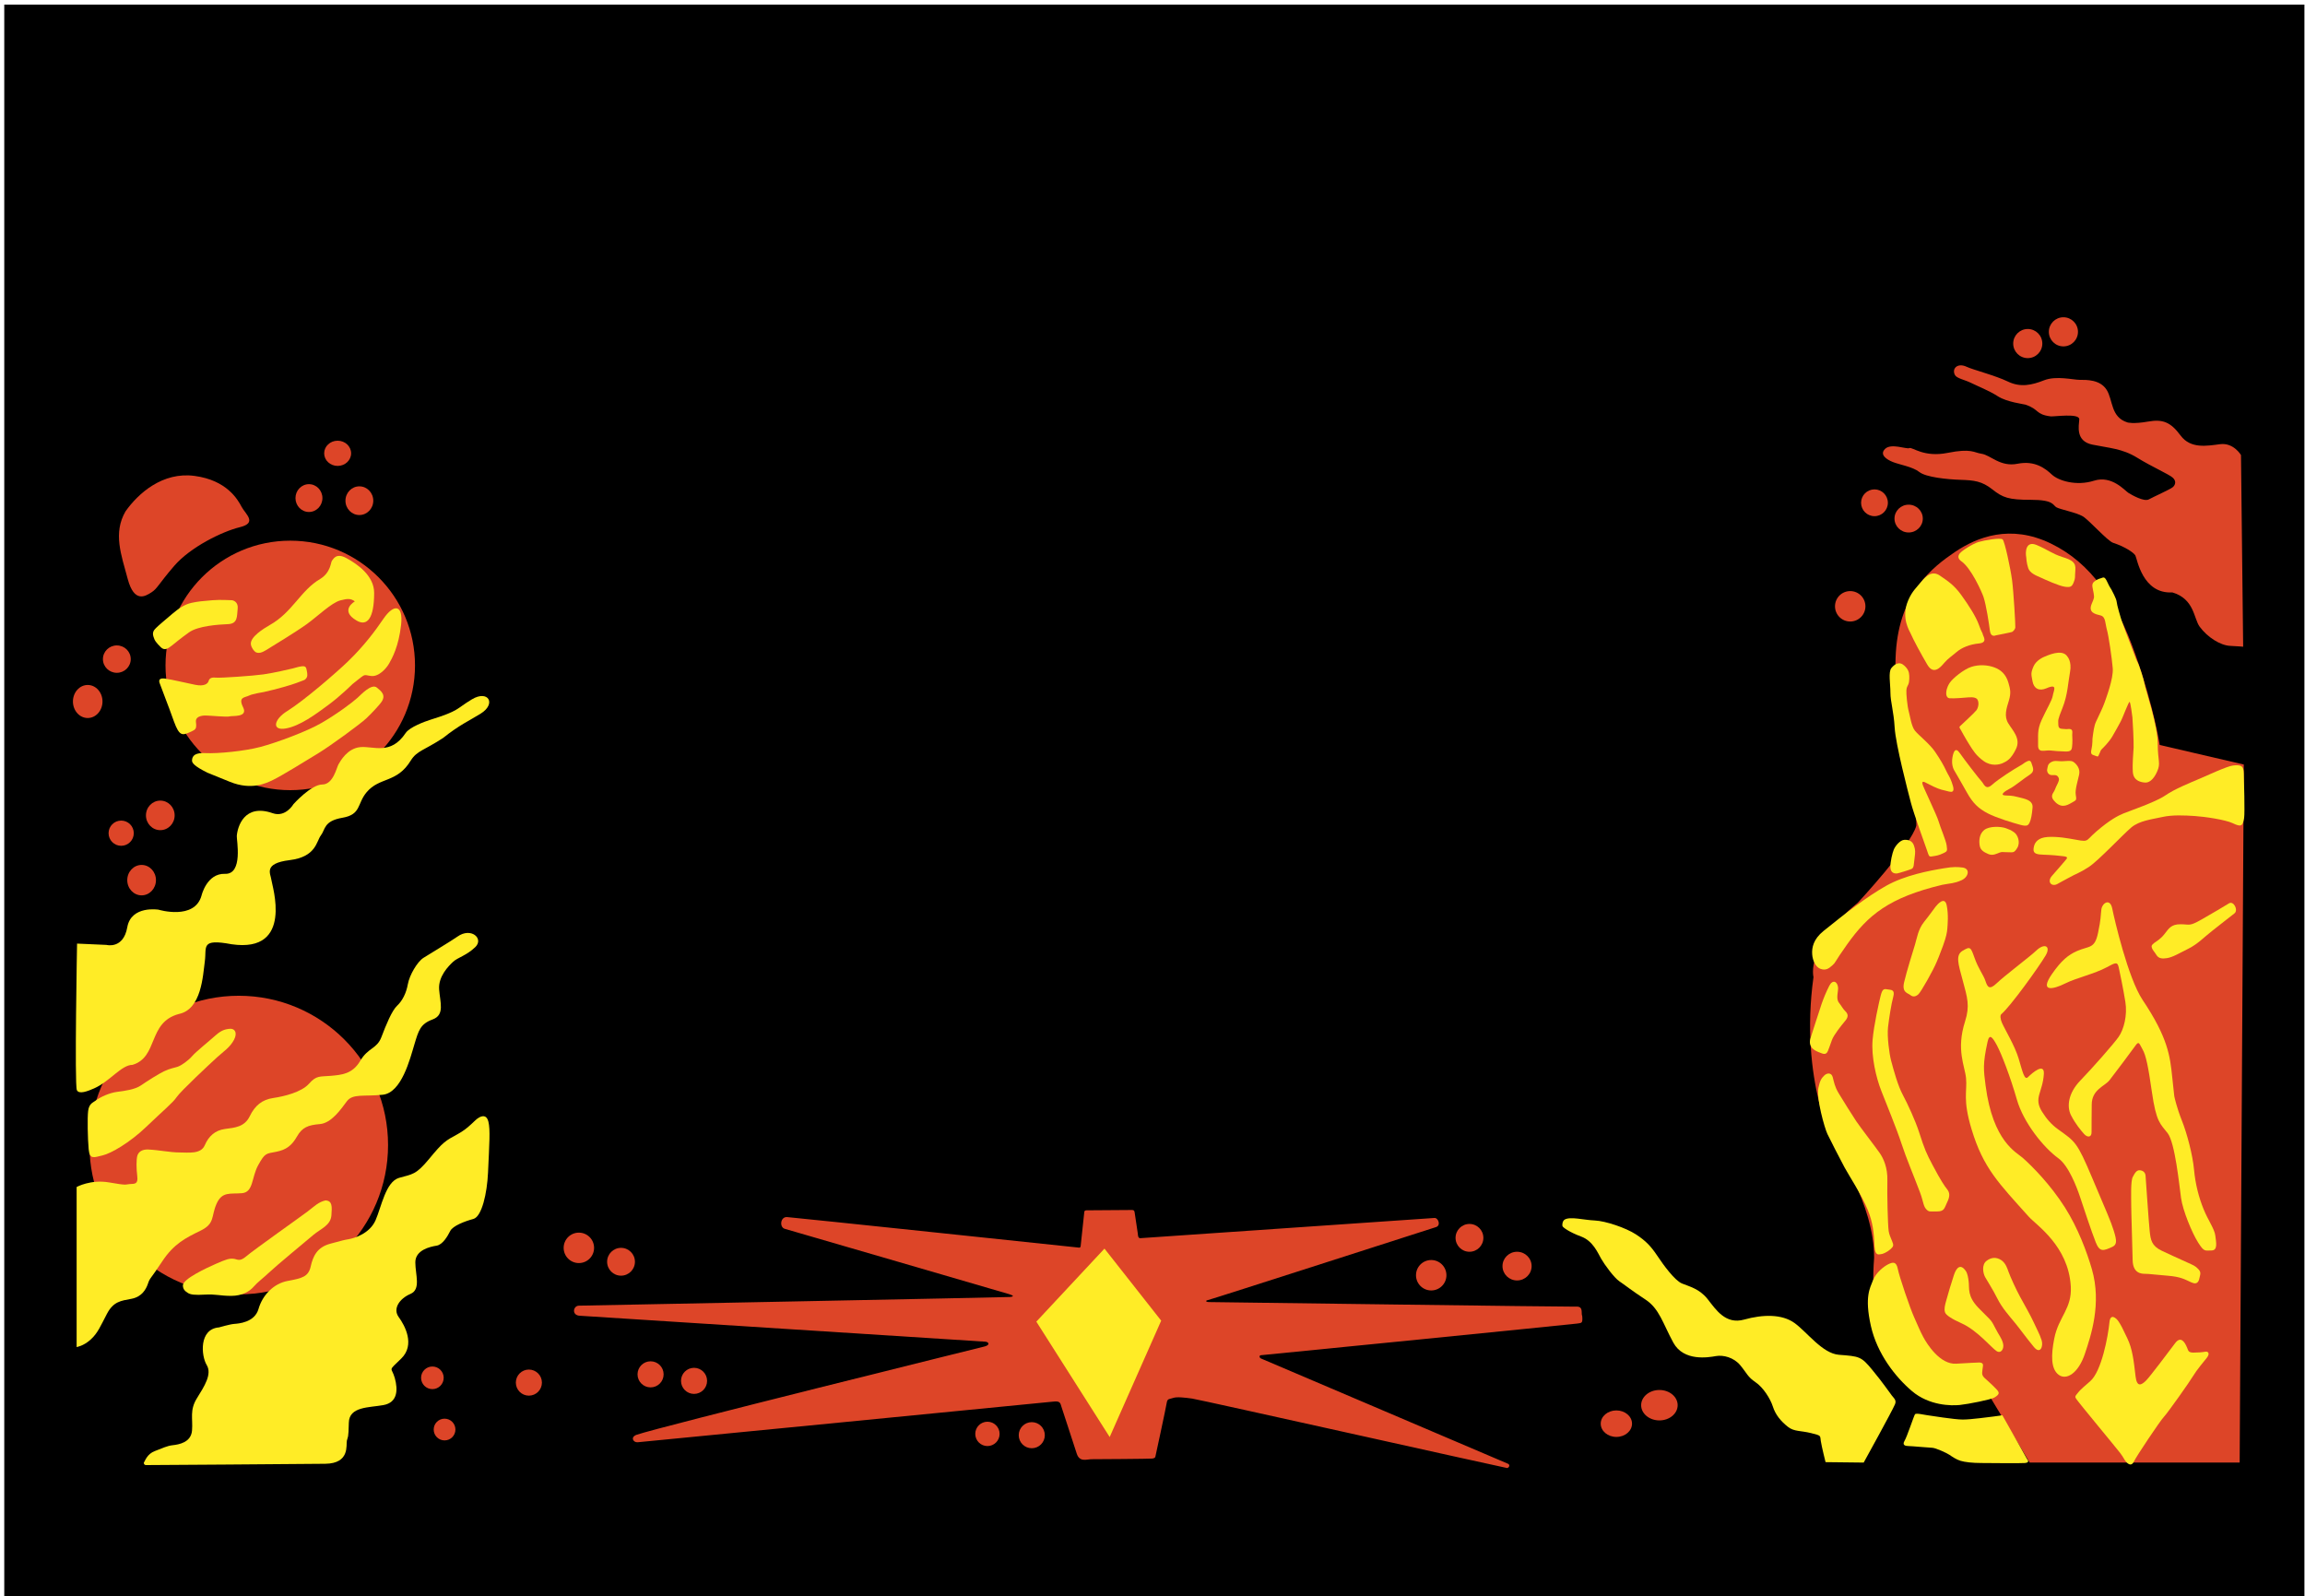 <?xml version="1.0" encoding="UTF-8" standalone="no"?>
<svg
   xmlns:dc="http://purl.org/dc/elements/1.1/"
   xmlns:cc="http://creativecommons.org/ns#"
   xmlns:rdf="http://www.w3.org/1999/02/22-rdf-syntax-ns#"
   xmlns:svg="http://www.w3.org/2000/svg"
   xmlns="http://www.w3.org/2000/svg"
   viewBox="0 0 2356.359 1632"
   height="1632"
   width="2356.359"
   xml:space="preserve"
   id="svg2"
   version="1.1"><defs
     id="defs6"><clipPath
       id="clipPath18"
       clipPathUnits="userSpaceOnUse"><path
         id="path16"
         d="m 3.269,-1224 c 0,0 1764,0 1764,0 0,0 0,1224 0,1224 0,0 -1764,0 -1764,0 0,0 0,-1224 0,-1224 z" /></clipPath><clipPath
       id="clipPath28"
       clipPathUnits="userSpaceOnUse"><path
         id="path26"
         d="m 3.269,-1224 c 0,0 1764,0 1764,0 0,0 0,1224 0,1224 0,0 -1764,0 -1764,0 0,0 0,-1224 0,-1224 z" /></clipPath><clipPath
       id="clipPath102"
       clipPathUnits="userSpaceOnUse"><path
         id="path100"
         d="m 3.269,-1224 c 0,0 1764,0 1764,0 0,0 0,1224 0,1224 0,0 -1764,0 -1764,0 0,0 0,-1224 0,-1224 z" /></clipPath></defs><g
     transform="matrix(1.333,0,0,-1.333,0,1632)"
     id="g10"><g
       transform="scale(1,-1)"
       id="g12"><g
         clip-path="url(#clipPath18)"
         id="g14"><path
           id="path20"
           style="fill:#000000;fill-opacity:1;fill-rule:nonzero;stroke:none"
           d="M 1767.269,0 C 1767.269,0 0,0 0,0 c 0,0 0,-1220.756 0,-1220.756 0,0 1767.269,0 1767.269,0 0,0 0,1220.756 0,1220.756 z" /></g></g><g
       transform="scale(1,-1)"
       id="g22"><g
         clip-path="url(#clipPath28)"
         id="g24"><path
           id="path30"
           style="fill:#dd4528;fill-opacity:1;fill-rule:nonzero;stroke:none"
           d="m 1631.604,-900.333 c -13,-4 -11,-17 -16,-25 -5,-8 -15.667,-7.667 -20.667,-7.667 -5,0 -17.999,-3.333 -27.333,0.333 -9.334,3.667 -18,5.667 -27.667,1 -9.667,-4.666 -27.064,-9.141 -31.667,-11.333 -7,-3.333 -11.667,1.333 -9,6.333 1.351,2.531 7.668,3.667 12.334,6 4.666,2.334 13.999,6.001 20.666,10.334 6.667,4.333 20,6 21,6.333 10.808,3.604 7.614,7.534 19.334,9 2.666,0.333 22.334,-2.667 22,2.333 -0.334,5 -3,16.667 10,19.334 13,2.666 23,3 34.333,10 11.333,7 24.333,12.666 27.333,15.333 3,2.667 2,5.667 0,7.333 -2,1.667 -14.666,7.334 -18.333,9.334 -3.667,2 -13.001,-3.333 -15.667,-5 -2.666,-1.667 -12.666,-13.667 -26.333,-9.334 -13.667,4.334 -27.333,9.7e-4 -32.333,-4.666 -5,-4.667 -13.001,-11 -26.334,-8.334 -13.333,2.667 -20.667,-6.666 -27.666,-7.666 -5.839,-0.834 -7.666,-4.334 -26,-0.667 -18.334,3.667 -27.001,-4.667 -29.334,-3.667 -2.333,1 -14,-4 -18.667,0.667 -4.302,4.301 1.001,8 6.001,10 5,2 15.333,3.667 20.333,7.667 5,4 21.334,5.667 31.667,6 10.333,0.333 16.333,1 24.333,7.333 8,6.333 12.334,8 29.667,8 17.333,0 16.666,4 19.333,5.667 2.667,1.666 15.333,4 20.333,7 5,3 18.923,18.921 23.333,20.333 8.332,2.667 15.668,7.334 17.001,9.667 1.333,2.333 5.332,29.666 28.332,28.333 17,5 16.334,20 21.001,26.333 6.036,8.192 15.999,14.334 23.333,14.667 7.334,0.333 10,0.667 10,0.667 0,0 -1.666,-147 -1.666,-147 0,0 -5.666,-9.667 -16,-8.334 -10.334,1.334 -22.668,3.667 -30.334,-6.666 -7.666,-10.334 -13.667,-12.667 -25,-10.667 -11.333,2 -15.666,0.667 -15.666,0.667" /><path
           id="path32"
           style="fill:#dd4528;fill-opacity:1;fill-rule:nonzero;stroke:none"
           d="m 1474.602,-826.608 c 0,5.887 -4.858,10.66 -10.854,10.66 -5.996,0 -10.855,-4.773 -10.855,-10.66 0,-5.888 4.859,-10.661 10.855,-10.661 5.995,0 10.854,4.773 10.854,10.661" /><path
           id="path34"
           style="fill:#dd4528;fill-opacity:1;fill-rule:nonzero;stroke:none"
           d="m 1447.815,-838.727 c 0,5.673 -4.6,10.273 -10.272,10.273 -5.674,0 -10.274,-4.6 -10.274,-10.273 0,-5.673 4.6,-10.273 10.274,-10.273 5.673,0 10.272,4.6 10.272,10.273" /><path
           id="path36"
           style="fill:#dd4528;fill-opacity:1;fill-rule:nonzero;stroke:none"
           d="m 1566.268,-960.833 c 0,6.166 -4.999,11.166 -11.167,11.166 -6.167,0 -11.166,-5 -11.166,-11.166 0,-6.167 4.999,-11.167 11.166,-11.167 6.168,0 11.167,5 11.167,11.167" /><path
           id="path38"
           style="fill:#dd4528;fill-opacity:1;fill-rule:nonzero;stroke:none"
           d="m 1286.602,-146.667 c 0,6.443 -6.269,11.667 -14,11.667 -7.731,0 -14,-5.224 -14,-11.667 0,-6.442 6.269,-11.666 14,-11.666 7.731,0 14,5.224 14,11.666" /><path
           id="path40"
           style="fill:#dd4528;fill-opacity:1;fill-rule:nonzero;stroke:none"
           d="m 1251.602,-132.5 c 0,5.615 -5.373,10.167 -12,10.167 -6.627,0 -12,-4.552 -12,-10.167 0,-5.615 5.373,-10.167 12,-10.167 6.627,0 12,4.552 12,10.167" /><path
           id="path42"
           style="fill:#dd4528;fill-opacity:1;fill-rule:nonzero;stroke:none"
           d="m 1174.602,-253.334 c 0,6.075 -4.999,11 -11.166,11 -6.168,0 -11.167,-4.925 -11.167,-11 0,-6.075 4.999,-11 11.167,-11 6.167,0 11.166,4.925 11.166,11" /><path
           id="path44"
           style="fill:#dd4528;fill-opacity:1;fill-rule:nonzero;stroke:none"
           d="m 1137.602,-275 c 0,5.892 -4.774,10.667 -10.667,10.667 -5.892,0 -10.667,-4.775 -10.667,-10.667 0,-5.892 4.775,-10.667 10.667,-10.667 5.893,0 10.667,4.775 10.667,10.667" /><path
           id="path46"
           style="fill:#dd4528;fill-opacity:1;fill-rule:nonzero;stroke:none"
           d="m 1109.268,-246.333 c 0,6.443 -5.223,11.666 -11.666,11.666 -6.443,0 -11.666,-5.223 -11.666,-11.666 0,-6.443 5.223,-11.666 11.666,-11.666 6.443,0 11.666,5.223 11.666,11.666" /><path
           id="path48"
           style="fill:#dd4528;fill-opacity:1;fill-rule:nonzero;stroke:none"
           d="m 766.602,-124.665 c 0,5.154 -4.179,9.333 -9.333,9.333 -5.155,0 -9.333,-4.179 -9.333,-9.333 0,-5.154 4.178,-9.333 9.333,-9.333 5.154,0 9.333,4.179 9.333,9.333" /><path
           id="path50"
           style="fill:#dd4528;fill-opacity:1;fill-rule:nonzero;stroke:none"
           d="m 801.269,-123.665 c 0,5.522 -4.478,10 -10,10 -5.523,0 -10,-4.478 -10,-10 0,-5.523 4.477,-10 10,-10 5.522,0 10,4.477 10,10" /><path
           id="path52"
           style="fill:#dd4528;fill-opacity:1;fill-rule:nonzero;stroke:none"
           d="m 349.269,-127.998 c 0,4.602 -3.731,8.334 -8.334,8.334 -4.603,0 -8.333,-3.732 -8.333,-8.334 0,-4.603 3.73,-8.334 8.333,-8.334 4.603,0 8.334,3.731 8.334,8.334" /><path
           id="path54"
           style="fill:#dd4528;fill-opacity:1;fill-rule:nonzero;stroke:none"
           d="m 340.269,-167.665 c 0,4.787 -3.881,8.667 -8.667,8.667 -4.787,0 -8.667,-3.88 -8.667,-8.667 0,-4.787 3.88,-8.667 8.667,-8.667 4.786,0 8.667,3.88 8.667,8.667" /><path
           id="path56"
           style="fill:#dd4528;fill-opacity:1;fill-rule:nonzero;stroke:none"
           d="m 415.602,-163.998 c 0,5.522 -4.478,10 -10,10 -5.523,0 -10,-4.478 -10,-10 0,-5.523 4.477,-10 10,-10 5.522,0 10,4.477 10,10" /><path
           id="path58"
           style="fill:#dd4528;fill-opacity:1;fill-rule:nonzero;stroke:none"
           d="m 455.602,-267.332 c 0,6.443 -5.224,11.666 -11.667,11.666 -6.443,0 -11.666,-5.223 -11.666,-11.666 0,-6.443 5.223,-11.666 11.666,-11.666 6.443,0 11.667,5.223 11.667,11.666" /><path
           id="path60"
           style="fill:#dd4528;fill-opacity:1;fill-rule:nonzero;stroke:none"
           d="m 486.936,-256.665 c 0,5.892 -4.776,10.667 -10.667,10.667 -5.892,0 -10.667,-4.775 -10.667,-10.667 0,-5.892 4.775,-10.667 10.667,-10.667 5.891,0 10.667,4.775 10.667,10.667" /><path
           id="path62"
           style="fill:#dd4528;fill-opacity:1;fill-rule:nonzero;stroke:none"
           d="m 508.935,-170.332 c 0,5.522 -4.477,10 -10,10 -5.523,0 -10,-4.478 -10,-10 0,-5.521 4.477,-10 10,-10 5.523,0 10,4.479 10,10" /><path
           id="path64"
           style="fill:#dd4528;fill-opacity:1;fill-rule:nonzero;stroke:none"
           d="m 542.269,-165.332 c 0,5.522 -4.478,10 -10,10 -5.523,0 -10,-4.478 -10,-10 0,-5.521 4.477,-10 10,-10 5.522,0 10,4.479 10,10" /><path
           id="path66"
           style="fill:#dd4528;fill-opacity:1;fill-rule:nonzero;stroke:none"
           d="m 119.602,-549.332 c 0,6.443 -4.925,11.667 -11,11.667 -6.076,0 -11,-5.224 -11,-11.667 0,-6.443 4.924,-11.667 11,-11.667 6.075,0 11,5.224 11,11.667" /><path
           id="path68"
           style="fill:#dd4528;fill-opacity:1;fill-rule:nonzero;stroke:none"
           d="m 133.935,-598.998 c 0,6.259 -4.925,11.333 -11,11.333 -6.075,0 -11,-5.074 -11,-11.333 0,-6.259 4.925,-11.333 11,-11.333 6.075,0 11,5.074 11,11.333" /><path
           id="path70"
           style="fill:#dd4528;fill-opacity:1;fill-rule:nonzero;stroke:none"
           d="m 102.602,-585.332 c 0,5.339 -4.328,9.667 -9.667,9.667 -5.339,0 -9.666,-4.328 -9.666,-9.667 0,-5.339 4.327,-9.667 9.666,-9.667 5.339,0 9.667,4.328 9.667,9.667" /><path
           id="path72"
           style="fill:#dd4528;fill-opacity:1;fill-rule:nonzero;stroke:none"
           d="m 78.602,-686.332 c 0,6.996 -5.075,12.667 -11.334,12.667 -6.259,0 -11.333,-5.671 -11.333,-12.667 0,-6.995 5.074,-12.666 11.333,-12.666 6.259,0 11.334,5.671 11.334,12.666" /><path
           id="path74"
           style="fill:#dd4528;fill-opacity:1;fill-rule:nonzero;stroke:none"
           d="m 100.268,-718.832 c 0,5.799 -4.775,10.5 -10.666,10.5 -5.892,0 -10.667,-4.701 -10.667,-10.5 0,-5.799 4.775,-10.5 10.667,-10.5 5.891,0 10.666,4.701 10.666,10.5" /><path
           id="path76"
           style="fill:#dd4528;fill-opacity:1;fill-rule:nonzero;stroke:none"
           d="m 247.268,-842.332 c 0,5.892 -4.626,10.667 -10.333,10.667 -5.707,0 -10.333,-4.775 -10.333,-10.667 0,-5.891 4.626,-10.666 10.333,-10.666 5.707,0 10.333,4.775 10.333,10.666" /><path
           id="path78"
           style="fill:#dd4528;fill-opacity:1;fill-rule:nonzero;stroke:none"
           d="m 286.268,-840.332 c 0,6.076 -4.775,11 -10.666,11 -5.892,0 -10.667,-4.924 -10.667,-11 0,-6.075 4.775,-11 10.667,-11 5.891,0 10.666,4.925 10.666,11" /><path
           id="path80"
           style="fill:#dd4528;fill-opacity:1;fill-rule:nonzero;stroke:none"
           d="m 269.268,-876.665 c 0,5.339 -4.626,9.666 -10.333,9.666 -5.707,0 -10.333,-4.327 -10.333,-9.666 0,-5.339 4.626,-9.667 10.333,-9.667 5.707,0 10.333,4.328 10.333,9.667" /><path
           id="path82"
           style="fill:#dd4528;fill-opacity:1;fill-rule:nonzero;stroke:none"
           d="m 318.268,-713.998 c 0,52.835 -42.832,95.666 -95.667,95.666 -52.835,0 -95.666,-42.831 -95.666,-95.666 0,-52.835 42.831,-95.667 95.666,-95.667 52.835,0 95.667,42.832 95.667,95.667" /><path
           id="path84"
           style="fill:#dd4528;fill-opacity:1;fill-rule:nonzero;stroke:none"
           d="m 96.269,-832.167 c 9.667,-13.666 28.332,-30.498 52.999,-27.165 24.667,3.333 33,18 36,23.667 3,5.666 12.334,12.333 -1.333,15.666 -13.667,3.334 -38,15.334 -50.333,29.667 -12.334,14.333 -12.833,17.332 -17.5,20.332 -4.666,3 -13.166,8.333 -18.166,-10.333 -5,-18.667 -11.334,-35.167 -1.667,-51.834" /><path
           id="path86"
           style="fill:#dd4528;fill-opacity:1;fill-rule:nonzero;stroke:none"
           d="m 1469.602,-590.999 c 1,-18 -18.666,-87.001 -15.666,-133.001 3,-46 28.333,-65.5 45.333,-77 17,-11.5 42.5,-21.5 73.5,-6.5 31,15 50.5,44 65,85.5 14.5,41.5 18.5,69 18.5,69 0,0 64.5,15 64.5,15 0,0 -3.167,535.334 -3.167,535.334 0,0 -161,0 -161,0 0,0 -31,-51.333 -31,-51.333 0,0 -97.833,18.833 -88.333,-105.667 0,-42 -30,-84.334 -30,-84.334 0,0 -27.5,-51.5 -16.5,-131 0,0 -6.5,-24 34,-57 0,0 40.833,-43.999 44.833,-58.999" /><path
           id="path88"
           style="fill:#dd4528;fill-opacity:1;fill-rule:nonzero;stroke:none"
           d="m 297.603,-346.166 c 0,63.236 -51.264,114.5 -114.501,114.5 -63.236,0 -114.5,-51.264 -114.5,-114.5 0,-63.237 51.264,-114.501 114.5,-114.501 63.237,0 114.501,51.264 114.501,114.501" /><path
           id="path90"
           style="fill:#dd4528;fill-opacity:1;fill-rule:nonzero;stroke:none"
           d="m 1593.602,-969.833 c 0,6.166 -4.999,11.166 -11.167,11.166 -6.167,0 -11.166,-5 -11.166,-11.166 0,-6.167 4.999,-11.167 11.166,-11.167 6.168,0 11.167,5 11.167,11.167" /><path
           id="path92"
           style="fill:#dd4528;fill-opacity:1;fill-rule:nonzero;stroke:none"
           d="m 1430.603,-759.333 c 0,6.443 -5.223,11.666 -11.666,11.666 -6.443,0 -11.667,-5.223 -11.667,-11.666 0,-6.443 5.224,-11.667 11.667,-11.667 6.443,0 11.666,5.224 11.666,11.667" /><path
           id="path94"
           style="fill:#dd4528;fill-opacity:1;fill-rule:nonzero;stroke:none"
           d="m 833.3,-296.125 c 0,0 32.761,-0.249 34.761,-0.249 2,0 2,1.166 2.208,2.624 0.536,3.745 2,13.5 2.25,15 0.25,1.5 0,4 2,4 0,0 222.5,-15.25 225.5,-15.5 3,-0.25 5.25,5.75 1.25,7 -4,1.25 -173.25,55.75 -175,56 -1.75,0.25 -2,1.5 1.25,1.5 3.25,0 277.5,3.75 280.75,3.5 3.25,-0.25 4.75,0.75 4.75,4.25 0,3.5 0.5,1.5 0.5,5 0,3.5 -0.75,3.25 -4.25,3.75 -3.5,0.5 -241,24.25 -242.25,24.25 -1.25,0 -1.5,1.75 0,2.5 1.5,0.75 187.5,79.75 189.5,80.75 2,1 0.5,3.25 -0.75,3.25 -1.25,0 -236,-52.5 -241.5,-53.25 -5.5,-0.75 -11.75,-1.5 -14.5,-0.5 -2.75,1 -4.5,0.25 -5,3.75 -0.5,3.5 -8.75,41.5 -8.75,41.5 0,0 -0.25,1 -2.25,1.25 -2,0.25 -42.5,0.5 -46.5,0.5 -4,0 -9.25,2.5 -11.5,-4.25 -2.25,-6.75 -11,-34 -11.75,-36 -0.75,-2 -0.5,-4.5 -5.5,-4 -5,0.5 -316,31 -319.5,31.25 -3.5,0.25 -5.75,-4 -0.75,-5.75 16.533,-5.787 265.661,-67.389 267,-67.749 4.333,-1.167 3.083,-3.667 -0.167,-3.667 -0.583,0 -309.27,-19.819 -310.083,-19.834 -6.937,-0.125 -5.507,-7.75 -1,-7.75 0.375,0 327.792,-6.396 330.542,-6.646 2.75,-0.25 3.375,-0.937 -0.625,-2.187 -4,-1.25 -167.854,-48.855 -172.104,-50.105 -4.25,-1.25 -3.375,-9.312 1.75,-9 5.24,0.32 223.286,23.354 224.031,23.438 0.687,0.078 1.062,-0.406 1.156,-1.313 0.019,-0.183 2.654,-24.308 2.75,-25.75 0.018,-0.263 -0.062,-1.53 1.781,-1.562" /></g></g><g
       transform="scale(1,-1)"
       id="g96"><g
         clip-path="url(#clipPath102)"
         id="g98"><path
           id="path104"
           style="fill:#ffec26;fill-opacity:1;fill-rule:nonzero;stroke:none"
           d="m 1502.98,-799.905 c 1.814,-2.309 10.065,-7.425 14.354,-8.745 4.29,-1.32 16.829,-3.465 18.48,-1.98 1.65,1.485 6.106,22.606 7.261,31.351 1.154,8.744 2.641,34.485 2.475,36.134 -0.165,1.65 -1.814,3.136 -2.475,3.465 -0.659,0.33 -12.54,2.64 -12.54,2.64 0,0 -3.795,1.815 -4.455,-3.465 -0.66,-5.28 -2.805,-19.634 -4.95,-26.07 -1.027,-3.083 -9.405,-22.439 -17.325,-27.554 -1.98,-1.651 -2.639,-3.466 -0.824,-5.776" /><path
           id="path106"
           style="fill:#ffec26;fill-opacity:1;fill-rule:nonzero;stroke:none"
           d="m 206.936,-745 c 17.333,-9.667 23.666,-26.667 38.666,-35.332 8.257,-5.125 8,-13 9,-14 1,-1 3,-6.334 11,-2 8,4.333 21.333,13.334 21.333,26.667 0,19.617 -5.353,25.928 -13.333,21.333 -13.645,-7.856 -1.458,-14.793 -1.458,-14.793 -3,-2.105 -5.083,-2.355 -11.125,-0.75 -6.85,1.82 -17.417,12.21 -25.75,18.21 -8.334,6 -26.087,16.77 -31.333,19.998 -2.821,1.736 -5.479,2.729 -7.917,1.479 -1.315,-0.942 -3.218,-3.265 -3.625,-6 -0.687,-5.625 9.641,-11.977 14.542,-14.812" /><path
           id="path108"
           style="fill:#ffec26;fill-opacity:1;fill-rule:nonzero;stroke:none"
           d="m 59.102,-500.667 c 0,0 22.5,1 22.5,1 0,0 13,3.5 16,-13.5 3,-17 24,-13.5 24,-13.5 0,0 27.775,8.408 33,-11 0,0 4,-17 18,-16.5 14,0.5 8.787,-26.008 9,-29 0.5,-7 5.679,-25.138 27.5,-17.5 10,3.5 16,-7 16,-7 0,0 13.5,-15 22,-15 8.5,0 11,-13 12.5,-15.5 1.5,-2.5 6.667,-12.167 16.667,-13.167 10,-1 23.29,6.483 34.833,-10.833 3,-4.5 14.644,-8.811 19,-10.166 22.5,-7 19.334,-8.167 31.834,-15.667 12.463,-7.478 19,3.333 6.666,11 -8.62,5.358 -16.333,8.667 -28.833,18.667 -14.5,9.5 -19.982,9.714 -24.667,17.166 -10.741,17.692 -24,12.5 -34,24.5 -7.39,8.868 -4,17 -18.5,19.5 -14.5,2.5 -13,9 -16.5,13.5 -3.5,4.5 -3.5,16.5 -24,19 -20.5,2.5 -14.5,10.5 -14,15 0.5,4.5 17.5,56.5 -30.5,49.5 -24,-4.5 -19,2 -20.5,13 -1.5,11 -2.5,37 -20,40.5 -24,6.5 -15.5,33 -35.5,39 -8.5,0 -17.333,12.667 -29.333,18 -4.933,2.192 -11.783,4.856 -13.333,1.334 -1.834,-4.166 0.166,-112.334 0.166,-112.334" /><path
           id="path110"
           style="fill:#ffec26;fill-opacity:1;fill-rule:nonzero;stroke:none"
           d="m 294.102,-749.833 c 7.935,-11.58 15.222,-10.981 13.5,4.666 -1.833,16.667 -6.898,25.675 -9.166,29.667 -2.125,3.74 -7.792,10.187 -13.604,9.625 -3.493,-0.338 -4.5,-1.271 -6.375,-0.125 -1.875,1.146 -5.188,4.083 -8.188,6.333 0,0 -9,9 -18.5,16 -9.5,7 -21.5,16 -32.5,18 -11,2 -9.5,-6.833 1,-13.333 12.853,-7.957 37.755,-29.574 46.167,-37.667 13.166,-12.666 21.5,-24.166 27.666,-33.166" /><path
           id="path112"
           style="fill:#ffec26;fill-opacity:1;fill-rule:nonzero;stroke:none"
           d="m 159.019,-631.75 c -10,-5 -11.937,-7.5 -11.75,-9.5 0.153,-1.628 0.25,-6 10,-5.5 9.75,0.5 30.25,-1.5 42.5,-4.75 12.25,-3.25 35.598,-11.849 47,-18.5 12,-7 23.314,-15.445 27.5,-19.25 2.75,-2.5 10.712,-11.115 14.75,-7.75 3,2.5 7.75,5.75 3,11.75 -1.671,2.111 -6,7 -11,11.75 -4.575,4.346 -27,20.75 -36.75,26.75 -9.75,6 -28.5,17.5 -34.75,20.5 -5.502,2.641 -16.596,8.241 -33.25,1.5 -10.5,-4.25 -17.25,-7 -17.25,-7" /><path
           id="path114"
           style="fill:#ffec26;fill-opacity:1;fill-rule:nonzero;stroke:none"
           d="m 122.769,-699.542 c -0.25,-0.75 -2.75,-5.333 4,-4.333 5.645,0.836 16.333,3.417 23,4.75 6.667,1.333 9.583,-0.667 10.25,-3 0.667,-2.333 2.667,-2.833 6,-2.5 3.333,0.333 28.157,-1.375 36,-2.5 8.417,-1.208 18.959,-3.75 22.417,-4.542 2.853,-0.653 3.5,-1.166 7,-1.666 3.852,-0.55 3.458,2.27 3.833,3.333 0.563,2.625 0.815,4.734 -0.833,6.333 -1.207,1.171 0.166,0.292 -7.083,3.125 -3.758,1.469 -15.625,4.875 -25.083,6.959 0,0 -8.5,1.333 -11.167,2.666 -3.334,1.667 -8.667,1 -4.667,9 4,8 -8.333,6.334 -10.333,7 -2,0.667 -15,-0.666 -18.333,-0.666 0,0 -8.168,-0.375 -7.501,4.958 0.455,3.641 0.263,5.046 -1.5,6.25 -0.82,0.56 -2.476,1.276 -3.666,1.792 -5.419,2.348 -7.646,2.583 -11.667,-8.334 0,0 -4,-11 -4,-11 1.334,3.667 -6.667,-17.625 -6.667,-17.625" /><path
           id="path116"
           style="fill:#ffec26;fill-opacity:1;fill-rule:nonzero;stroke:none"
           d="m 119.602,-742.667 c 1.417,-1.5 8.334,-7.333 12.667,-11 4.333,-3.666 9.117,-7.145 14.667,-8.333 4.666,-1 8.442,-1.403 16,-2 6.333,-0.5 13.333,0 14.666,0 1.334,0 5.334,1.333 4.667,6.667 -0.667,5.333 0.333,11.333 -7.333,11.666 -7.667,0.334 -23,1.334 -30,6.334 -7,5 -10,7.666 -13,10 -3,2.333 -5.657,4.343 -8.667,1.333 -3.417,-3.417 -4.75,-5 -5.667,-8.333 -0.916,-3.333 0.584,-4.834 2,-6.334" /><path
           id="path118"
           style="fill:#ffec26;fill-opacity:1;fill-rule:nonzero;stroke:none"
           d="m 1553.936,-796.833 c -0.833,-4.334 -0.334,-13 8,-9.5 8.334,3.5 12.167,6.833 19.667,9.166 7.5,2.334 10.5,4.167 10,10 -0.5,5.834 0.166,5.834 -1.167,9.167 -1.333,3.333 -2.166,4.334 -6.833,3.667 -4.667,-0.667 -14.833,-5.333 -18.5,-7 -3.667,-1.667 -8.334,-3.334 -9.667,-7.334 -1.333,-4 -1.5,-8.166 -1.5,-8.166" /><path
           id="path120"
           style="fill:#ffec26;fill-opacity:1;fill-rule:nonzero;stroke:none"
           d="m 1473.27,-778 c 3.833,-4.667 8.5,-9 14.5,-4.833 6,4.166 10.666,7 16.333,14.833 5.667,7.833 11.333,16.667 13.5,22.833 2.167,6.167 2.833,6.001 3,7.334 0.167,1.333 4.167,6.333 -3,7 -7.167,0.666 -13.333,3.333 -17,6.5 -3.667,3.166 -6.667,5 -9.5,8.333 -2.833,3.333 -8.167,9.667 -13,1.5 -4.833,-8.167 -10.999,-19.667 -12.833,-24 0,0 -2.334,-4.167 -3.334,-8.167 -1,-4 -1.666,-10 1.5,-17.333 2.987,-6.919 6.286,-9.68 9.834,-14" /><path
           id="path122"
           style="fill:#ffec26;fill-opacity:1;fill-rule:nonzero;stroke:none"
           d="m 1567.519,-720.5 c 7.75,-3.5 15,-5 18,-0.25 0,0 3.5,3.75 2,11.75 -1.5,8 -1.75,17.5 -5.75,27.5 -4,10 -3.25,9 -3.25,12.75 0,3.75 2.25,3.25 4.5,3.5 2.25,0.25 2.5,0 3.5,0 1,0 3,0 2.75,2.75 -0.25,2.75 0.25,4.25 0,8.75 -0.25,4.5 -0.5,6 -5.75,5.75 -5.25,-0.25 -6.75,-0.25 -11,-0.75 -4.25,-0.5 -9.75,2.5 -9.5,-4.25 0.25,-6.75 -1,-11 2.75,-19.25 3.75,-8.25 7.969,-14.938 8.5,-18.5 0.559,-3.742 4.274,-9.673 -4.75,-5.75 -5.75,2.5 -9.75,0.25 -10.75,-5.25 -1,-5.5 -1.5,-6.25 0.75,-11.5 2.094,-4.885 8,-7.25 8,-7.25" /><path
           id="path124"
           style="fill:#ffec26;fill-opacity:1;fill-rule:nonzero;stroke:none"
           d="m 794.769,-210.75 c 0,0 52.25,-56 52.25,-56 0,0 43.5,55.25 43.5,55.25 0,0 -39.5,89.25 -39.5,89.25 0,0 -56.25,-88.5 -56.25,-88.5 z" /><path
           id="path126"
           style="fill:#ffec26;fill-opacity:1;fill-rule:nonzero;stroke:none"
           d="m 72.936,-379.999 c 4.243,-3.22 11.143,-6.21 16.831,-6.952 5.687,-0.742 13.6,-1.73 18.299,-4.945 4.698,-3.215 13.106,-8.655 17.805,-10.881 4.698,-2.226 7.418,-2.473 10.386,-3.462 2.967,-0.99 8.408,-4.946 11.128,-8.161 2.72,-3.215 12.938,-11.398 17.884,-15.85 4.946,-4.451 8.05,-4.666 10,-5 4.93,-0.844 7,3 4.25,8.25 -3.089,5.898 -7.807,8.802 -13,13.5 -5.193,4.698 -28.032,26.049 -31,30.5 -2.967,4.451 -10.39,10.392 -23.25,22.756 -12.858,12.364 -27.201,20.525 -33.63,22.009 -6.43,1.483 -9.892,3.462 -10.634,-4.698 -0.742,-8.161 -1.069,-24.065 -0.403,-29.399 0.692,-5.536 3.518,-6.288 5.334,-7.666" /><path
           id="path128"
           style="fill:#ffec26;fill-opacity:1;fill-rule:nonzero;stroke:none"
           d="m 58.769,-314 c 0,0 10.75,-6 25,-3.5 14.25,2.5 12,1.5 15.75,1.25 3.75,-0.25 6.5,0.25 5.75,-6 -0.75,-6.25 -0.75,-12.5 0,-15.5 0.75,-3 3.5,-5.25 8.5,-5 8.522,0.426 16.75,2.25 23.75,2.25 7,0 16.5,1.5 19.5,-5.5 3,-7 8,-11.5 15.5,-12.5 7.5,-1 15,-1.5 19,-9.75 4,-8.25 9.5,-12.75 18,-14 8.5,-1.25 21.75,-4.5 27.5,-11 5.75,-6.5 8.25,-5.25 16.5,-6 8.25,-0.75 16.75,-1.25 22.75,-11.5 6,-10.25 12.75,-9 16.25,-18.25 3.5,-9.25 8,-20.25 12,-24 4,-3.75 7,-9.5 8.25,-16.5 1.25,-7 7.25,-17.25 12,-20.25 4.75,-3 21.767,-13.227 26,-16.25 10.5,-7.5 20.5,1.5 13.75,8 -6.75,6.5 -13.5,8 -17,11.25 -3.5,3.25 -11.5,11.25 -10.75,21.25 0.75,10 4.5,19.5 -5,23 -9.5,3.5 -10.75,8.5 -14,19.25 -3.25,10.75 -9.75,37 -24.25,38.5 -14.5,1.5 -23,-1 -27.5,5 -4.5,6 -11.75,16.75 -20.75,17.5 -9,0.75 -13.5,2.5 -17.5,9.5 -4,7 -8.25,10.25 -16,11.75 -7.75,1.5 -8.5,0.75 -13.75,10.25 -5.25,9.5 -3.5,20.75 -12.5,21.5 -9,0.75 -15.25,-1.5 -19.5,8.25 -4.25,9.75 -1,15 -12.25,20.5 -11.25,5.5 -20.5,10 -29.5,23.75 -9,13.75 -9.25,12.25 -10.75,16.75 -1.5,4.5 -4.75,10.25 -12.75,11.75 -8,1.5 -13.75,2 -18.75,11.5 -5,9.5 -7,14.75 -12.5,19.75 -5.5,5 -10.75,5.75 -10.75,5.75" /><path
           id="path130"
           style="fill:#ffec26;fill-opacity:1;fill-rule:nonzero;stroke:none"
           d="m 140.269,-238.53 c 0,-4.867 17.035,-12.898 25.309,-16.549 8.274,-3.649 10.221,-4.137 13.384,-3.894 3.164,0.244 4.624,2.677 9.978,-1.947 5.354,-4.623 41.857,-30.419 46.968,-34.312 5.11,-3.894 8.274,-7.301 13.871,-8.518 5.111,0.486 4.867,4.624 4.38,11.437 -0.554,7.757 -8.03,10.222 -13.871,15.089 -5.84,4.867 -28.959,24.093 -33.826,28.717 -4.867,4.623 -8.761,7.3 -11.925,10.95 -3.164,3.65 -8.761,7.058 -17.278,7.058 -8.517,0 -11.925,-1.46 -19.955,-0.974 -8.031,0.487 -11.195,0 -13.141,-1.217 -1.947,-1.217 -3.894,-2.677 -3.894,-5.84" /><path
           id="path132"
           style="fill:#ffec26;fill-opacity:1;fill-rule:nonzero;stroke:none"
           d="m 110.269,-102.5 c 1,-1.5 2.5,-6.75 8.5,-9 6,-2.25 9.25,-4 13.75,-4.5 4.5,-0.5 14,-2 14.75,-11.25 0.75,-9.25 -2,-15.5 3.75,-24.75 5.75,-9.25 11.75,-18.5 7.5,-25.5 -4.25,-7 -6.083,-27.583 9.417,-28.833 0,0 8.333,-2.417 11.583,-2.667 3.25,-0.25 15.75,-1 18.75,-11.5 3,-10.5 11.5,-19.5 22.5,-21.5 11,-2 15.75,-3.25 17.5,-11 1.75,-7.75 4.75,-14.75 15,-17.5 10.25,-2.75 10,-2.75 14.25,-3.5 4.25,-0.75 16,-4.25 20.5,-14.5 4.5,-10.25 7.75,-29.5 18,-32.5 10.25,-3 12.75,-2 23.25,-14.75 10.5,-12.75 12.375,-13.75 21.625,-18.75 9.25,-5 12.875,-10.875 16.625,-12.875 3.75,-2 6.042,-0.708 7.042,3.292 1.52,6.083 0.708,16.833 -0.292,39.083 -0.71,15.806 -4.75,33.75 -11.25,35.5 -6.5,1.75 -15.75,5.25 -17.75,9.25 -2,4 -5.75,10.5 -10.5,11.25 -4.75,0.75 -16.25,3.25 -16.25,12.75 0,9.5 4.5,20.75 -3.75,24.25 -8.25,3.5 -13.75,11.25 -9,17.75 4.75,6.5 12.75,21.25 2,31.75 -10.75,10.5 -7.5,6 -5,15 2.5,9 2.25,18.75 -8.75,20.75 -11,2 -26.25,1 -26.5,13.5 -0.25,12.5 -0.75,10.5 -1.5,13.75 -0.75,3.25 2.5,17.5 -16.5,17.75 -19,0.25 -135.75,1 -137.5,1 -1.75,0 -1.75,-1.75 -1.75,-1.75" /><path
           id="path134"
           style="fill:#ffec26;fill-opacity:1;fill-rule:nonzero;stroke:none"
           d="m 1199.936,-288.999 c 4.297,-2.578 14.666,0.332 23,0.666 8.334,0.334 24,5.667 31.667,10.667 7.667,5 11.666,9.333 16.333,16.333 4.667,7 13.333,19.001 19,21.334 5.667,2.333 13.334,4 19.667,12 6.333,8 13.667,19.666 28,15.666 14.333,-4 29.001,-4.333 38.667,2.667 9.666,7 21.334,23.333 34,24.333 15.649,1.235 17.019,1.097 25.666,11.667 9,11 11.458,15.041 14.999,19.666 1.612,2.105 3.667,3.499 2.334,6.667 -2.209,5.25 -24,44.666 -24,44.666 0,0 -29.25,-0.333 -29.25,-0.333 0,0 -2.958,-11.792 -3.625,-16.125 -0.667,-4.333 0.625,-4.125 -7.375,-6.125 -8.084,-2.021 -13.083,-1.083 -17.749,-4.749 -5.561,-4.368 -9.668,-9.334 -11.667,-15.667 -1.831,-5.801 -7.334,-14.667 -13.334,-18.667 -6,-4 -6.667,-7 -11.667,-13 -5,-6 -12.999,-8 -18.666,-7 -5.667,1 -24.666,4.334 -32.666,-10.333 -8,-14.667 -10.668,-26 -21.334,-33 -10.666,-7 -16,-11.333 -20,-14 -4,-2.667 -11.334,-12.666 -14,-17.333 -2.666,-4.667 -6.333,-13.666 -15.333,-17 -9,-3.334 -13.999,-7 -14.333,-8 -0.334,-1 -10e-4,-4 1.666,-5" /><path
           id="path136"
           style="fill:#ffec26;fill-opacity:1;fill-rule:nonzero;stroke:none"
           d="m 1495.27,-700.666 c 2.366,-3.553 10.832,-10.376 16.499,-12.209 6.127,-1.982 12.667,-1.458 17.667,0.375 4.899,1.796 8.923,5.17 10.834,11.834 1.374,4.791 2.166,7.666 0.333,13.666 -1.833,6 -3.833,11.834 -0.5,17.334 3.333,5.5 9.833,11.666 6,19.666 -3.833,8 -7.167,9.5 -10,10.834 -2.833,1.333 -8.999,2.666 -14.833,-1.5 -5.834,-4.167 -8.156,-8.176 -11,-12.667 -3.167,-5 -6,-10.334 -6.667,-11.5 -0.702,-1.227 -1.5,-1.833 0,-3 0,0 10.834,-10 12.167,-11.833 1.333,-1.834 2.167,-5.501 0.833,-8.001 -0.785,-1.47 -3,-2.166 -7,-1.833 -3.357,0.28 -11,1 -14.667,0.667 -0.893,-0.081 -2.666,-1 -2.333,-4.667 0.325,-3.583 2.001,-6.166 2.667,-7.166" /><path
           id="path138"
           style="fill:#ffec26;fill-opacity:1;fill-rule:nonzero;stroke:none"
           d="m 1468.602,-139.667 c 0.792,-1.208 6.668,0.334 9.334,0.667 2.666,0.333 20.666,3.333 27.333,3.333 6.667,0 20.334,-2 23.667,-2.333 3.333,-0.333 6.666,-1 6.666,-1 0,0 19,33.667 19,33.667 0,0 2.668,2.667 -1.666,3 -4.334,0.333 -26.334,0 -33.334,0 -7,0 -12.667,-0.667 -16,-1.667 -3.333,-1 -6.319,-3.088 -8.666,-4.667 -2.167,-1.458 -10.417,-5.208 -13.042,-5.333 -4.341,-0.207 -15.959,-1.333 -18.292,-1.333 -2.333,0 -5,-0.666 -3,-4 2,-3.334 7.086,-18.94 8,-20.334" /><path
           id="path140"
           style="fill:#ffec26;fill-opacity:1;fill-rule:nonzero;stroke:none"
           d="m 1460.519,-713.75 c 2.85,2.671 3.501,4.75 3.667,7.25 0.028,0.424 0.334,4.667 -0.667,7 -0.93,2.167 -1.25,2 -1.5,4.5 -0.25,2.5 0.75,12.5 1.75,16 1,3.5 2,11.5 4.75,15 2.75,3.5 11.25,10 15.5,16.25 4.25,6.25 6.693,10.629 8.5,14.5 1.75,3.75 2.75,4.5 4.25,8.75 1.5,4.25 2.751,8.417 -2,7.25 -5.069,-1.245 -6.916,-1.5 -11.75,-3.75 -4.589,-2.136 -5.75,-3 -7,-3.5 -1.25,-0.5 -2.25,-0.5 -1.5,2 0.75,2.5 11,23.75 12.25,28.25 1.25,4.5 5.625,14.375 6.125,18.375 0.5,4 0.625,4.375 -2.25,5.75 -4.146,1.983 -5.5,2 -8.5,2.5 -3,0.5 -2.625,0.375 -4.625,-5.375 -2,-5.75 -9.75,-27 -12,-35.5 -2.25,-8.5 -11.75,-45 -12.5,-57.75 -0.75,-12.75 -3.25,-20 -3.25,-26.75 0,-6.75 -1.75,-16 0.75,-19 2.5,-3 6,-5.5 10,-1.75" /><path
           id="path142"
           style="fill:#ffec26;fill-opacity:1;fill-rule:nonzero;stroke:none"
           d="m 1604.77,-645.5 c -2.135,-1.067 -0.605,-4.07 -0.312,-7.188 0.5,-5.333 -0.022,-3.312 0.478,-6.812 0.495,-3.469 1.001,-8.167 2.5,-11.333 2.215,-4.68 5.5,-11.5 6.5,-14.5 1,-3 7.001,-18.5 6.334,-26.5 -0.667,-8 -3.166,-25 -4.5,-29.667 -1.334,-4.667 -0.834,-9.833 -4.834,-10.833 -4,-1 -9.63,-2.071 -6.833,-8.834 1.999,-4.833 2.088,-4.545 1.499,-8.333 -0.583,-3.75 -2.083,-6.75 0.417,-8.75 2.5,-2 4.06,-2.242 5.334,-2.667 1.874,-0.625 2.717,-1.522 4.791,3.042 1.875,4.125 2.793,5.042 3.126,5.708 0.333,0.667 3.834,7.001 4,9.334 0.166,2.333 2.999,12 3.666,14 0.667,2 5.834,16 6.667,17.833 0.833,1.833 4.667,13 5.667,14.5 1,1.5 4.834,13.167 5.5,17.167 0.666,4 10,31.333 10,45.166 0,13.834 2.5,15 -0.5,21.667 -3,6.667 -6.5,8.5 -9.167,8.333 -2.667,-0.166 -8.917,-1 -9.417,-8 -0.479,-6.732 0.418,-14.583 0.584,-18.916 0.166,-4.334 -0.668,-20.834 -0.918,-23.084 -0.206,-1.852 -1.418,-11 -2.084,-11.833 -0.666,-0.834 -5.164,11.834 -6.998,15.167 -1.834,3.333 -3.668,6.833 -6.334,11.333 -2.666,4.5 -7.166,8.833 -8.166,9.833 -1,1 -1,2.001 -1.667,3.167 -0.667,1.167 -0.667,2.833 -2.167,2.167 C 1606.436,-645 1605.77,-645 1604.77,-645.5" /><path
           id="path144"
           style="fill:#ffec26;fill-opacity:1;fill-rule:nonzero;stroke:none"
           d="m 1497.394,-643.75 c 0.679,-3.734 2.125,-8 5.5,-3.125 3.375,4.875 15,20 16.75,21.75 1.75,1.75 3,7.25 8.125,2.625 5.125,-4.625 17.25,-12.25 20.875,-14.25 3.625,-2 3.375,-2.375 5.125,-3.25 1.75,-0.875 3.375,-1.875 4.25,1.125 0.875,3 2.875,6 -1.5,8.75 -4.375,2.75 -11.125,8.5 -15,10.5 -3.875,2 -8.75,5.25 -3.125,5.375 5.625,0.125 6.125,0.5 11.375,1.75 5.25,1.25 9.375,2.75 9,7.5 -0.375,4.75 -1.125,9.25 -2.25,11.5 -1.125,2.25 -2,3.125 -7.125,1.75 -5.125,-1.375 -18.25,-5.25 -25.125,-8.875 -6.875,-3.625 -11.25,-7.625 -15.875,-16 -4.625,-8.375 -8.375,-14.5 -9.75,-17 -1.375,-2.5 -2,-6 -1.25,-10.125" /><path
           id="path146"
           style="fill:#ffec26;fill-opacity:1;fill-rule:nonzero;stroke:none"
           d="m 1521.644,-587.75 c 4.053,-3.293 13.125,-2.75 16.75,-1.375 3.625,1.375 3.547,1.282 6.25,3.125 2.75,1.875 5.02,7.637 2.375,12 -2.5,4.125 -3.25,3.25 -7.5,3.25 -4.25,0 -3.875,-0.5 -6.25,0.375 -2.375,0.875 -5,2.5 -8.5,1 -3.5,-1.5 -5.875,-3 -6.5,-6.25 -0.625,-3.25 -0.625,-8.875 3.375,-12.125" /><path
           id="path148"
           style="fill:#ffec26;fill-opacity:1;fill-rule:nonzero;stroke:none"
           d="m 1572.894,-639.75 c 2.699,-1.595 4.875,-0.75 8.125,-0.75 3.064,0 7.125,-0.875 9.125,0.5 2,1.375 5.375,4.875 4.375,9.625 -1,4.75 -3.25,11.625 -2.625,15.5 0.625,3.875 0.625,4.125 -2.125,5.625 -3.388,1.848 -7.992,5.376 -13.375,0.25 -5.25,-5 -1.375,-7 -0.5,-9.75 0.875,-2.75 3.829,-6.781 3,-8.75 -1,-2.375 -2.125,-2.5 -5.125,-2.375 -3,0.125 -4.25,-2.875 -3.75,-4.625 0.5,-1.75 0.125,-3.625 2.875,-5.25" /><path
           id="path150"
           style="fill:#ffec26;fill-opacity:1;fill-rule:nonzero;stroke:none"
           d="m 1455.019,-554.5 c -1.896,0.237 -5,-0.125 -5.25,-4.5 -0.23,-4.042 1.5,-11.25 2.625,-13.875 1.125,-2.625 4.75,-7.25 8.125,-7.375 3.375,-0.125 6,0.875 7.25,4.25 1.25,3.375 1.07,5.569 0.625,8.875 -0.436,3.25 -0.497,4.266 -0.75,6.375 -0.186,1.562 -0.875,2.437 -1.5,2.75 -1.5,0.75 -10.125,3.375 -11.125,3.5" /><path
           id="path152"
           style="fill:#ffec26;fill-opacity:1;fill-rule:nonzero;stroke:none"
           d="M 1398.436,-510.333 C 1415.519,-524.166 1432.269,-537 1446.519,-545 c 14.25,-8 32.651,-11.564 44.75,-13.5 6.625,-1.188 10.281,-0.943 13.833,-0.499 6,0.75 4.792,7.311 -0.958,9.811 -5.75,2.5 -7.875,2.125 -14.625,3.438 -40.75,9.75 -56.926,23.117 -73,45.75 -10.417,14.667 -8.25,13.25 -11.25,16 -3,2.75 -5.25,4 -9,2.75 -3.75,-1.25 -6.166,-6.236 -6.5,-11.25 -0.333,-4.999 0.807,-11.468 8.667,-17.833" /><path
           id="path154"
           style="fill:#ffec26;fill-opacity:1;fill-rule:nonzero;stroke:none"
           d="m 1468.602,-499.833 c 1.543,-5.066 2.333,-11.667 7,-17.5 4.667,-5.833 7.501,-9.999 8.834,-11.666 1.333,-1.667 7,-8.333 8.5,-1 1.5,7.333 0.667,14.999 0.5,17.666 -0.167,2.667 -0.812,6.473 -3.334,13.334 -3,8.166 -3.937,10.151 -4.833,12.333 -2.667,6.5 -12,22.999 -14,24.833 -2,1.834 -4.167,2.334 -6.167,0.667 -2,-1.667 -6.666,-1.833 -4.833,-9.833 1.833,-8 7.166,-25.001 8.333,-28.834" /><path
           id="path156"
           style="fill:#ffec26;fill-opacity:1;fill-rule:nonzero;stroke:none"
           d="m 1388.603,-428.499 c 1.467,-4.401 6.833,-21.5 8.333,-25.75 1.782,-5.05 3.439,-9.085 5.917,-14 2.542,-5.042 6.229,-3.596 6.75,1.166 0.334,3.042 -1.834,8.458 0.666,11.708 2.5,3.25 3.04,4.757 4.875,6.5 3.501,3.325 1.25,6 -1,8.625 -1.331,1.553 -7.848,9.535 -9.249,13.584 -2.25,6.5 -1.709,4.583 -2.959,8.083 -0.745,2.086 -2.083,2.833 -3.875,2.375 0,0 -6.291,-1.875 -8.291,-4.292 -2,-2.417 -2.167,-4.999 -1.167,-7.999" /><path
           id="path158"
           style="fill:#ffec26;fill-opacity:1;fill-rule:nonzero;stroke:none"
           d="m 1565.603,-581.5 c 4.938,-1.92 15.612,-0.731 21.166,0.25 16.501,2.917 11.426,2.806 20.75,-5.25 10.417,-9 16.75,-12.25 21,-14 4.25,-1.75 24.75,-8.75 32,-13.75 7.25,-5 18.5,-9.5 25.5,-12.5 7,-3 22.021,-10.002 26.5,-10.5 6.751,-0.75 8.084,0.583 8.25,6.25 0.132,4.505 0.899,30.101 0.25,34 -1.083,6.5 -2.416,7 -8.75,4 -5.58,-2.643 -21.25,-5 -29,-5.5 -7.75,-0.5 -17.25,-1 -25,0.75 -7.75,1.75 -17.5,2.75 -23.75,8 -6.25,5.25 -25.25,25.5 -32.5,30.25 -7.25,4.75 -9.5,5 -15.75,8.5 -6.25,3.5 -5.638,2.923 -8.25,4.5 -4.416,2.667 -8.624,-1.384 -4.25,-6.25 6.667,-7.416 7.5,-8.75 9.75,-11.25 2.25,-2.5 2.584,-3.166 -1.083,-3.666 -3.468,-0.473 -9.333,-1 -15.166,-1.167 -4.755,-0.136 -8.001,-0.667 -7.751,-4.167 0.25,-3.5 1.584,-6.75 6.084,-8.5" /><path
           id="path160"
           style="fill:#ffec26;fill-opacity:1;fill-rule:nonzero;stroke:none"
           d="m 1652.019,-501.125 c 1.75,-1.375 4.792,-2.791 8.125,-7.125 3.333,-4.334 5.125,-7.25 12.125,-7.25 7,0 6.499,1.833 15.833,-3.5 9.334,-5.333 17.251,-10 21.251,-12.5 3.665,-2.291 7.409,5.26 4.249,7.667 -5.197,3.959 -10.166,8.041 -16.833,13.208 -6.667,5.167 -11.167,10.208 -18.5,13.875 -7.333,3.667 -12.062,6.562 -16.5,7.25 -3.791,0.587 -6.333,0.229 -8,-2.438 -1.667,-2.666 -2.875,-3.687 -3.375,-5.187 -0.5,-1.5 -0.668,-2.199 1.625,-4" /><path
           id="path162"
           style="fill:#ffec26;fill-opacity:1;fill-rule:nonzero;stroke:none"
           d="m 1401.436,-354.666 c -2.167,-4.5 -8.577,-27.365 -6.917,-35.334 1.25,-5.999 2.5,-7.5 4.5,-9.5 2,-2 5.5,-2.5 6.5,1.25 1,3.75 1.5,7.25 4.5,12.25 3,5 10.5,17 13.5,21.5 3,4.5 15.333,20.501 18.083,24.501 2.75,4 6.084,11 5.834,21 -0.25,10 0.272,33.73 1,38.833 0.333,2.333 1.416,4.833 2.666,7.833 1.25,3 1.167,3.833 -1.333,6.083 -2.5,2.25 -6,3.75 -7.25,3.75 -1.25,0 -4.554,1.908 -4.917,-5.833 -0.5,-10.666 -1.238,-18.284 -5.166,-28 -4.75,-11.75 -14.884,-27.118 -17.834,-32.666 -4.166,-7.834 -10.644,-20.428 -13.166,-25.667" /><path
           id="path164"
           style="fill:#ffec26;fill-opacity:1;fill-rule:nonzero;stroke:none"
           d="m 1442.187,-460.334 c 1.501,-5.999 2.516,-5.776 6.333,-5.083 1.834,0.333 4.916,0.083 3.416,5.583 -1.5,5.5 -3.165,16.084 -3.999,23.251 -0.834,7.167 0.999,20.584 2.332,25.583 2.18,8.174 5.25,19.333 9,26.333 3.75,7 9.667,19.834 12.5,28.667 4.231,13.194 5.669,16.366 10.334,25.167 6.529,12.316 9.166,16.083 11.166,18.583 2,2.5 2.333,5.333 0,10 -2.079,4.159 -1.917,7 -7.667,7 -5.75,0 -6.178,0.379 -8,-1.333 -2.75,-2.584 -2.332,-5.833 -5.25,-13.584 -4.937,-13.113 -10.333,-25.583 -14.083,-37.083 -3.75,-11.5 -11.5,-30.25 -15.5,-40.5 -4,-10.25 -7.749,-26.166 -6.666,-39.083 0.955,-11.387 5.047,-29.356 6.084,-33.501" /><path
           id="path166"
           style="fill:#ffec26;fill-opacity:1;fill-rule:nonzero;stroke:none"
           d="m 1436.27,-242.166 c 2.345,-6.348 8.834,-11.167 12,-12.667 3.166,-1.5 5.999,-2.333 7.166,3.667 1.167,6 9.333,30 12.5,37 3.167,7 4.166,9.834 7,15.167 2.834,5.333 12.834,21.334 25.334,20.5 12.5,-0.834 13.832,-0.667 15.832,-0.834 2,-0.167 4.933,-0.32 4.667,2.333 -0.5,5 -1.554,6.699 1,9.25 1.338,1.336 6.014,5.303 9.167,8.667 2.5,2.667 2.872,3.961 -1.5,6.584 -2.5,1.5 -20,4.999 -26.5,5.666 -6.5,0.667 -23.417,0.583 -36.667,-10.667 -12.762,-10.836 -26.75,-28.75 -31.5,-50 -5.057,-22.623 -0.5,-29.25 1.501,-34.666" /><path
           id="path168"
           style="fill:#ffec26;fill-opacity:1;fill-rule:nonzero;stroke:none"
           d="m 1492.769,-227.624 c 1.833,-6.376 3.031,-10.794 5.75,-19.001 1.69,-5.1 4.833,-9.209 9.125,-2.875 1.234,1.822 1.793,5.085 2.126,7.876 0.666,5.583 -1.143,11.326 7.499,20.291 8.958,9.292 9.303,8.323 12.553,14.823 3.25,6.5 5.208,8.083 6.333,12.583 0.97,3.881 -1.5,8 -5,5.75 -3.866,-2.485 -14.71,-15.839 -26.75,-21.25 -7.302,-3.281 -12.136,-6.24 -12.803,-8.573 -0.76,-2.656 -0.066,-5.337 1.167,-9.624" /><path
           id="path170"
           style="fill:#ffec26;fill-opacity:1;fill-rule:nonzero;stroke:none"
           d="m 1540.27,-249.167 c 1.629,4.486 6,14 8.833,19.167 2.833,5.167 8.667,15.501 10.5,19.667 1.833,4.166 4.833,9.5 6.167,14 1.334,4.5 -1.044,10.999 -6,5 -6.334,-7.667 -10,-13 -14.5,-18.5 -4.5,-5.5 -9.833,-11.334 -13.5,-18.667 -3.667,-7.333 -7.501,-12.999 -9.334,-16.333 -1.833,-3.334 -2.667,-9.666 1,-12.5 3.667,-2.834 7.476,-2.994 11.084,-0.75 3.75,2.333 5.084,7.082 5.75,8.916" /><path
           id="path172"
           style="fill:#ffec26;fill-opacity:1;fill-rule:nonzero;stroke:none"
           d="m 1592.269,-151.5 c 2.192,3.289 30.25,37 33.5,41.25 3.25,4.25 3,5 4.75,7 1.75,2 4.25,3.5 6,-0.25 1.75,-3.75 19.75,-30.75 23,-34.25 3.25,-3.5 20,-27.25 22.5,-31.5 2.5,-4.25 8.302,-11.13 10.334,-13.666 2.635,-3.287 1.244,-5.24 -1.25,-4.75 -2.054,0.403 -5.459,0.666 -8.959,0.666 -3.742,0 -3.921,-1.387 -4.75,-3.5 -2.125,-5.417 -5.251,-9.083 -9.25,-3.75 -4.622,6.164 -19.34,25.715 -22.25,28.625 -3.75,3.75 -7.14,5.294 -8.125,-3.208 -1.333,-11.5 -2.333,-20.916 -6.333,-29.166 -4,-8.25 -4.334,-9.25 -6.667,-12.834 -1.747,-2.684 -6.297,-6.576 -6.999,0.5 -1.083,10.917 -6.083,37.835 -14.834,45.334 -9.003,7.715 -8.167,7.499 -9.917,9.499 -1.75,2 -1.75,2.5 -0.75,4" /><path
           id="path174"
           style="fill:#ffec26;fill-opacity:1;fill-rule:nonzero;stroke:none"
           d="m 1645.436,-322.666 c 0.226,2.322 2.334,34.667 3.167,42.5 0.723,6.795 1.5,11.333 9.167,15 7.762,3.713 9.669,4.444 19.416,8.917 5.084,2.333 6.25,2.666 8.584,5.083 2.386,2.471 1.666,3.916 1.166,6.25 -0.5,2.334 -1.166,6.416 -6.333,4.083 -5.167,-2.333 -8,-4.332 -18.5,-5.166 -10.5,-0.834 -13.75,-1.417 -16.75,-1.417 -3,0 -9.666,-0.167 -9.833,-10.667 -0.167,-10.5 -1.084,-35.749 -1.084,-41.916 0,-6.167 -0.5,-18.5 1.167,-21.667 1.667,-3.167 3,-5.417 5.5,-5.167 2.375,0.237 4.083,1.584 4.333,4.167" /><path
           id="path176"
           style="fill:#ffec26;fill-opacity:1;fill-rule:nonzero;stroke:none"
           d="m 1505.269,-495.25 c 5.667,-3.333 6,-3 9,5.5 3,8.5 6.834,13.084 8.334,17.584 1.5,4.5 2.807,7.565 8.666,1.916 5.909,-5.698 25.972,-20.824 30,-24.75 6.667,-6.499 11.834,-3.833 7.5,3.5 -5.294,8.957 -27.122,39.258 -34,45 -0.999,0.834 -0.666,3.834 0.5,6.5 2.345,5.362 9.834,17.501 12.834,27.501 3,10 4.416,16.999 7.166,14.249 3.64,-3.64 12.729,-11.233 12.167,-2.416 -0.917,14.416 -8.114,18.206 -1.333,29 3.312,5.271 7.022,9.676 12.333,13.5 13.012,9.371 14.333,9.333 26,37 11.48,27.225 14.167,32.833 16.667,40.833 2.5,8 2.333,10.667 -1.334,12.333 -6.722,3.054 -9.5,4 -12.5,-3.5 -3.312,-8.282 -9.912,-28.405 -12.166,-35.166 -2.5,-7.5 -8.723,-23.697 -16.5,-29.333 -11.5,-8.334 -26.834,-27.501 -31.834,-45.001 -5,-17.5 -11.833,-35.166 -15.333,-41.666 -3.5,-6.5 -5.75,-9.117 -7.166,-2.667 -3.751,17.083 -3.078,21.464 -1.501,33.583 5.606,43.069 23.667,51.114 28.501,55.417 7.229,6.435 21.145,20.39 32.333,38 9.968,15.688 16.874,34.226 20.666,47.333 7.667,26.501 -0.806,51.251 -5.333,64.834 -5,15 -14.167,20.666 -20.167,16.166 -6,-4.5 -5.855,-15.1 -3.333,-27.833 3.334,-16.833 13.687,-22.768 12.667,-40 -1.833,-31 -26.333,-46.832 -32.167,-53.333 -23.219,-25.873 -34.926,-37.328 -43.917,-67.084 -7,-23.166 -3.25,-28.917 -4.25,-39.25 -0.898,-9.297 -7.73,-21.652 -0.75,-43.5 3.834,-11.999 1.75,-18.25 -1.75,-31.25 -3.5,-13 -5.798,-19.59 0,-23" /><path
           id="path178"
           style="fill:#ffec26;fill-opacity:1;fill-rule:nonzero;stroke:none"
           d="m 1611.519,-526.75 c 0.596,-5.064 6.708,-9.084 8.375,-0.75 1.667,8.334 12.141,53.406 23.25,70 19.5,29.125 21.083,43.041 22.75,59.375 1.667,16.334 1.709,15.126 1.709,15.126 0,0 1.667,8 5.667,18 4,10 8.333,26.666 9.333,37.666 1,11 3.666,21.334 7.333,30.334 3.667,9 8.333,15 9,20.333 0.667,5.333 2,11.333 -3,11.333 -5,0 -5.5,1.292 -10.167,-6.042 -4.667,-7.334 -11.792,-24.583 -13.125,-34.25 -1.333,-9.667 -4.583,-42.292 -10.25,-49.625 -5.667,-7.333 -8.75,-8.25 -12.124,-31.749 -2.695,-18.77 -4.459,-27.834 -7.126,-32.501 -2.667,-4.667 -2.75,-6.75 -5.541,-2.833 -2.749,3.858 -15.6,21.056 -19.834,26.458 -3.625,4.625 -13.691,7.111 -13.625,18.875 0.041,7.124 -0.25,16.125 -0.125,20.875 0.111,4.215 -3.248,4.293 -5.749,1.459 -2.501,-2.834 -6.624,-7.707 -10,-14.333 -3.376,-6.626 -2.209,-16.96 7.124,-26.626 9.333,-9.666 25.375,-27.833 29.375,-33.5 4,-5.667 6.833,-16.54 5.167,-26.874 -1.666,-10.334 -4.042,-21.585 -5.042,-26.251 -1,-4.666 -2.43,-3.938 -9.25,-0.25 -9.25,5 -23.465,8.232 -31.5,12.25 -9.5,4.75 -20.504,7.321 -10.375,-7.25 7.125,-10.25 12.472,-14.578 19.167,-17.499 9.458,-4.126 13.458,-1.376 16.083,-14.001 2.323,-11.172 1.833,-12.083 2.5,-17.75" /></g></g></g></svg>